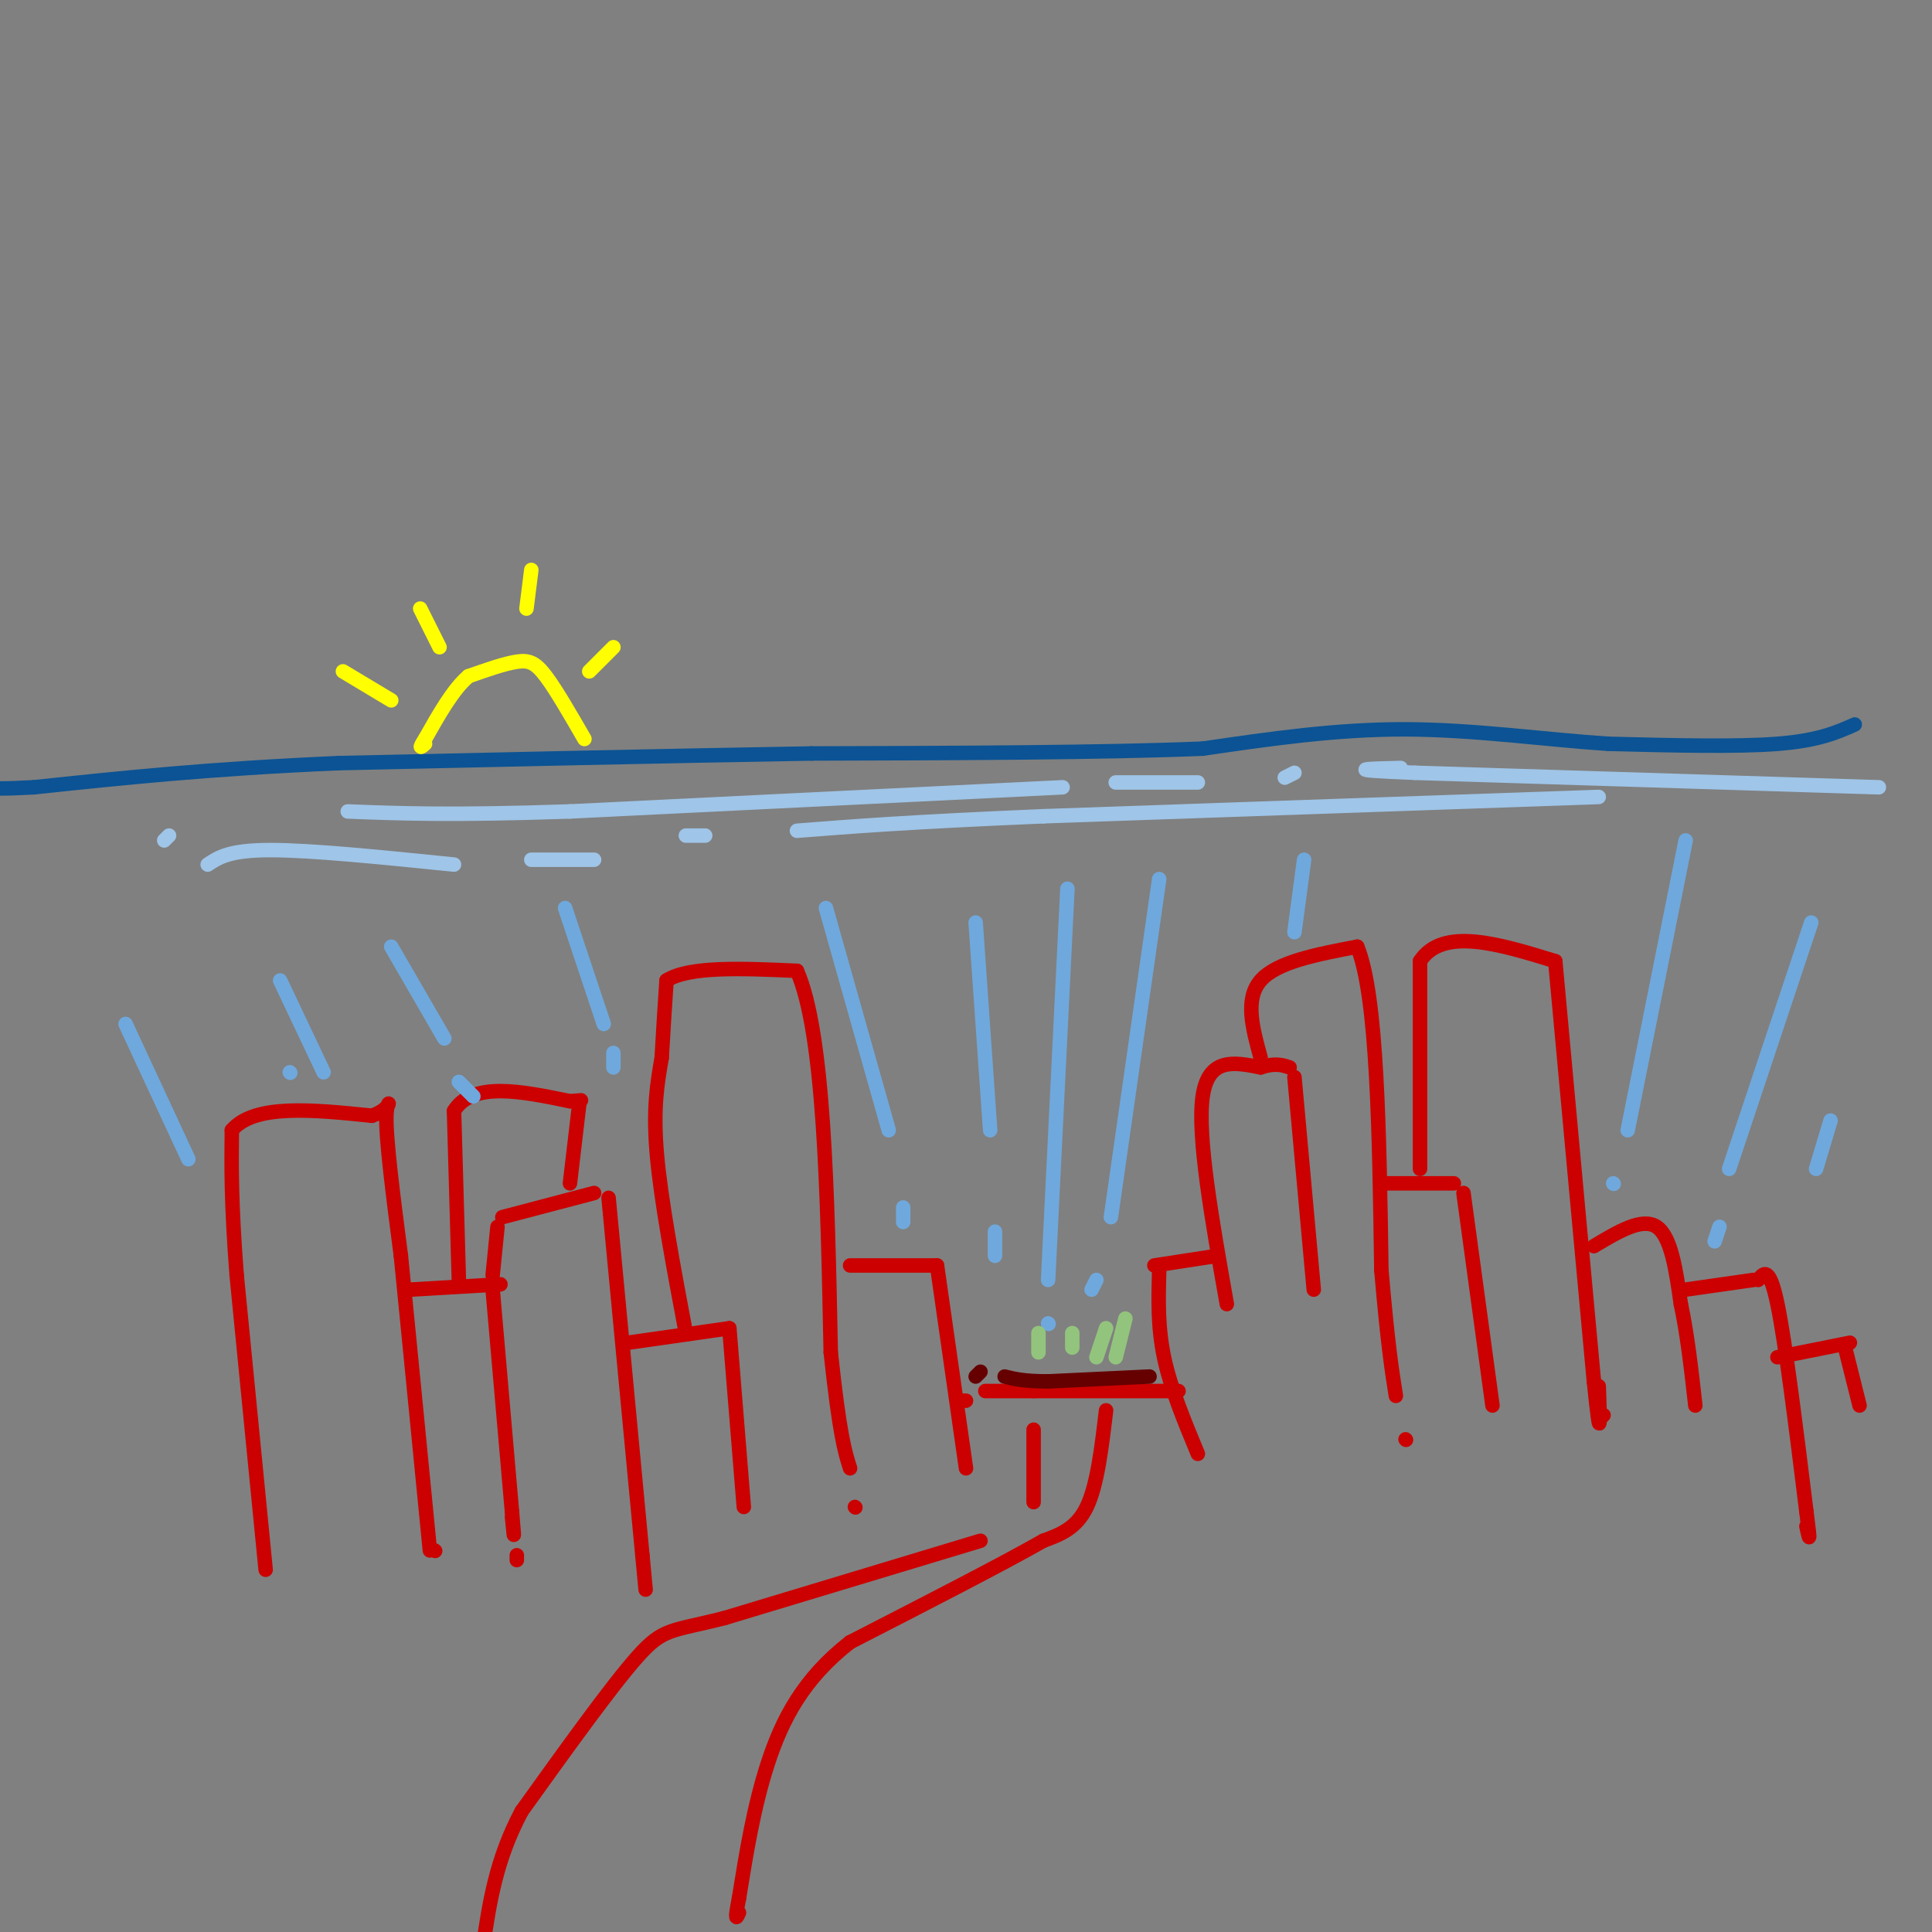 <svg viewBox='0 0 400 400' version='1.1' xmlns='http://www.w3.org/2000/svg' xmlns:xlink='http://www.w3.org/1999/xlink'><rect x="0" y="0" width="400" height="400" fill="#808080" stroke="none"/><g fill='none' stroke='rgb(204,0,0)' stroke-width='3' stroke-linecap='round' stroke-linejoin='round'><path d='M55,325c0.000,0.000 -6.000,-61.000 -6,-61'/><path d='M49,264c-1.167,-15.167 -1.083,-22.583 -1,-30'/><path d='M48,234c4.667,-5.500 16.833,-4.250 29,-3'/><path d='M77,231c5.044,-1.756 3.156,-4.644 3,0c-0.156,4.644 1.422,16.822 3,29'/><path d='M83,260c1.500,15.000 3.750,38.000 6,61'/><path d='M90,321c0.000,0.000 0.100,0.100 0.1,0.1'/><path d='M85,267c0.000,0.000 17.000,-1.000 17,-1'/><path d='M102,266c2.833,-0.167 1.417,-0.083 0,0'/><path d='M102,267c0.000,0.000 4.000,46.000 4,46'/><path d='M106,313c0.667,7.833 0.333,4.417 0,1'/><path d='M107,322c0.000,0.000 0.000,1.000 0,1'/><path d='M95,265c0.000,0.000 -1.000,-35.000 -1,-35'/><path d='M94,230c3.833,-6.167 13.917,-4.083 24,-2'/><path d='M118,228c4.000,-0.333 2.000,-0.167 0,0'/><path d='M120,228c0.000,0.000 -2.000,17.000 -2,17'/><path d='M123,247c0.000,0.000 -19.000,5.000 -19,5'/><path d='M103,254c0.000,0.000 -1.000,10.000 -1,10'/><path d='M126,248c0.000,0.000 7.000,74.000 7,74'/><path d='M133,322c1.167,12.333 0.583,6.167 0,0'/><path d='M130,278c0.000,0.000 21.000,-3.000 21,-3'/><path d='M151,275c0.000,0.000 3.000,37.000 3,37'/><path d='M142,276c-2.583,-13.750 -5.167,-27.500 -6,-37c-0.833,-9.500 0.083,-14.750 1,-20'/><path d='M137,219c0.333,-6.000 0.667,-11.000 1,-16'/><path d='M138,203c4.667,-3.000 15.833,-2.500 27,-2'/><path d='M165,201c5.667,12.833 6.333,45.917 7,79'/><path d='M172,280c1.833,17.167 2.917,20.583 4,24'/><path d='M177,312c0.000,0.000 0.100,0.100 0.1,0.1'/><path d='M176,262c0.000,0.000 18.000,0.000 18,0'/><path d='M194,262c0.000,0.000 6.000,42.000 6,42'/><path d='M248,301c-2.833,-6.833 -5.667,-13.667 -7,-20c-1.333,-6.333 -1.167,-12.167 -1,-18'/><path d='M239,262c0.000,0.000 13.000,-2.000 13,-2'/><path d='M254,270c-3.083,-17.417 -6.167,-34.833 -5,-43c1.167,-8.167 6.583,-7.083 12,-6'/><path d='M261,221c3.000,-1.000 4.500,-0.500 6,0'/><path d='M268,223c0.000,0.000 4.000,44.000 4,44'/><path d='M261,219c-1.667,-6.083 -3.333,-12.167 0,-16c3.333,-3.833 11.667,-5.417 20,-7'/><path d='M281,196c4.167,10.000 4.583,38.500 5,67'/><path d='M286,263c1.333,15.500 2.167,20.750 3,26'/><path d='M291,298c0.000,0.000 0.100,0.100 0.1,0.1'/><path d='M301,245c0.000,0.000 -14.000,0.000 -14,0'/><path d='M303,247c0.000,0.000 6.000,44.000 6,44'/><path d='M294,242c0.000,0.000 0.000,-43.000 0,-43'/><path d='M294,199c4.667,-7.167 16.333,-3.583 28,0'/><path d='M322,199c0.000,0.000 8.000,87.000 8,87'/><path d='M330,286c1.500,14.667 1.250,7.833 1,1'/><path d='M331,294c0.000,0.000 1.000,-1.000 1,-1'/><path d='M330,258c5.000,-3.000 10.000,-6.000 13,-4c3.000,2.000 4.000,9.000 5,16'/><path d='M348,270c1.333,6.167 2.167,13.583 3,21'/><path d='M349,267c0.000,0.000 14.000,-2.000 14,-2'/><path d='M364,265c1.167,-1.500 2.333,-3.000 4,5c1.667,8.000 3.833,25.500 6,43'/><path d='M374,313c1.000,7.667 0.500,5.333 0,3'/><path d='M368,281c0.000,0.000 15.000,-3.000 15,-3'/><path d='M382,279c0.000,0.000 3.000,12.000 3,12'/><path d='M214,296c0.000,0.000 0.000,15.000 0,15'/><path d='M203,319c0.000,0.000 -53.000,16.000 -53,16'/><path d='M150,335c-11.178,2.844 -12.622,1.956 -18,8c-5.378,6.044 -14.689,19.022 -24,32'/><path d='M108,375c-5.333,10.000 -6.667,19.000 -8,28'/><path d='M229,292c-0.917,7.750 -1.833,15.500 -4,20c-2.167,4.500 -5.583,5.750 -9,7'/><path d='M216,319c-8.167,4.667 -24.083,12.833 -40,21'/><path d='M176,340c-9.733,7.578 -14.067,16.022 -17,25c-2.933,8.978 -4.467,18.489 -6,28'/><path d='M153,393c-1.000,5.167 -0.500,4.083 0,3'/><path d='M244,288c0.000,0.000 -30.000,0.000 -30,0'/><path d='M214,288c-6.667,0.000 -8.333,0.000 -10,0'/><path d='M200,290c0.000,0.000 -1.000,0.000 -1,0'/></g>
<g fill='none' stroke='rgb(11,83,148)' stroke-width='3' stroke-linecap='round' stroke-linejoin='round'><path d='M384,150c-3.750,1.667 -7.500,3.333 -16,4c-8.500,0.667 -21.750,0.333 -35,0'/><path d='M333,154c-12.911,-0.844 -27.689,-2.956 -42,-3c-14.311,-0.044 -28.156,1.978 -42,4'/><path d='M249,155c-20.500,0.833 -50.750,0.917 -81,1'/><path d='M168,156c-29.833,0.500 -63.917,1.250 -98,2'/><path d='M70,158c-26.833,1.167 -44.917,3.083 -63,5'/><path d='M7,163c-12.167,0.667 -11.083,-0.167 -10,-1'/></g>
<g fill='none' stroke='rgb(159,197,232)' stroke-width='3' stroke-linecap='round' stroke-linejoin='round'><path d='M389,163c0.000,0.000 -96.000,-3.000 -96,-3'/><path d='M293,160c-16.500,-0.667 -9.750,-0.833 -3,-1'/><path d='M268,160c0.000,0.000 -2.000,1.000 -2,1'/><path d='M248,162c0.000,0.000 -17.000,0.000 -17,0'/><path d='M220,163c0.000,0.000 -102.000,5.000 -102,5'/><path d='M118,168c-24.667,0.833 -35.333,0.417 -46,0'/><path d='M35,173c0.000,0.000 -1.000,1.000 -1,1'/><path d='M331,165c0.000,0.000 -115.000,4.000 -115,4'/><path d='M216,169c-27.667,1.167 -39.333,2.083 -51,3'/><path d='M146,173c0.000,0.000 -4.000,0.000 -4,0'/><path d='M123,178c0.000,0.000 -13.000,0.000 -13,0'/><path d='M94,179c-14.750,-1.500 -29.500,-3.000 -38,-3c-8.500,0.000 -10.750,1.500 -13,3'/></g>
<g fill='none' stroke='rgb(111,168,220)' stroke-width='3' stroke-linecap='round' stroke-linejoin='round'><path d='M221,184c0.000,0.000 -4.000,81.000 -4,81'/><path d='M217,274c0.000,0.000 0.100,0.100 0.1,0.1'/><path d='M240,182c0.000,0.000 -10.000,70.000 -10,70'/><path d='M227,265c0.000,0.000 -1.000,2.000 -1,2'/><path d='M202,191c0.000,0.000 3.000,43.000 3,43'/><path d='M206,255c0.000,0.000 0.000,5.000 0,5'/><path d='M171,188c0.000,0.000 13.000,46.000 13,46'/><path d='M187,250c0.000,0.000 0.000,3.000 0,3'/><path d='M117,188c0.000,0.000 8.000,24.000 8,24'/><path d='M127,218c0.000,0.000 0.000,3.000 0,3'/><path d='M81,196c0.000,0.000 11.000,19.000 11,19'/><path d='M95,224c0.000,0.000 3.000,3.000 3,3'/><path d='M270,178c0.000,0.000 -2.000,15.000 -2,15'/><path d='M349,174c0.000,0.000 -12.000,60.000 -12,60'/><path d='M334,245c0.000,0.000 0.100,0.100 0.1,0.1'/><path d='M375,191c0.000,0.000 -17.000,51.000 -17,51'/><path d='M356,254c0.000,0.000 -1.000,3.000 -1,3'/><path d='M379,232c0.000,0.000 -3.000,10.000 -3,10'/><path d='M58,203c0.000,0.000 9.000,19.000 9,19'/><path d='M60,222c0.000,0.000 0.100,0.100 0.1,0.1'/><path d='M26,212c0.000,0.000 13.000,28.000 13,28'/></g>
<g fill='none' stroke='rgb(255,255,0)' stroke-width='3' stroke-linecap='round' stroke-linejoin='round'><path d='M121,153c-2.933,-5.089 -5.867,-10.178 -8,-13c-2.133,-2.822 -3.467,-3.378 -6,-3c-2.533,0.378 -6.267,1.689 -10,3'/><path d='M97,140c-3.167,2.667 -6.083,7.833 -9,13'/><path d='M88,153c-1.500,2.333 -0.750,1.667 0,1'/><path d='M81,145c0.000,0.000 -10.000,-6.000 -10,-6'/><path d='M91,134c0.000,0.000 -4.000,-8.000 -4,-8'/><path d='M109,126c0.000,0.000 1.000,-8.000 1,-8'/><path d='M122,139c0.000,0.000 5.000,-5.000 5,-5'/></g>
<g fill='none' stroke='rgb(102,0,0)' stroke-width='3' stroke-linecap='round' stroke-linejoin='round'><path d='M238,285c0.000,0.000 -21.000,1.000 -21,1'/><path d='M217,286c-5.000,0.000 -7.000,-0.500 -9,-1'/><path d='M203,284c0.000,0.000 -1.000,1.000 -1,1'/></g>
<g fill='none' stroke='rgb(147,196,125)' stroke-width='3' stroke-linecap='round' stroke-linejoin='round'><path d='M233,273c0.000,0.000 -2.000,8.000 -2,8'/><path d='M229,275c0.000,0.000 -2.000,6.000 -2,6'/><path d='M222,276c0.000,0.000 0.000,3.000 0,3'/><path d='M215,276c0.000,0.000 0.000,4.000 0,4'/></g>
</svg>